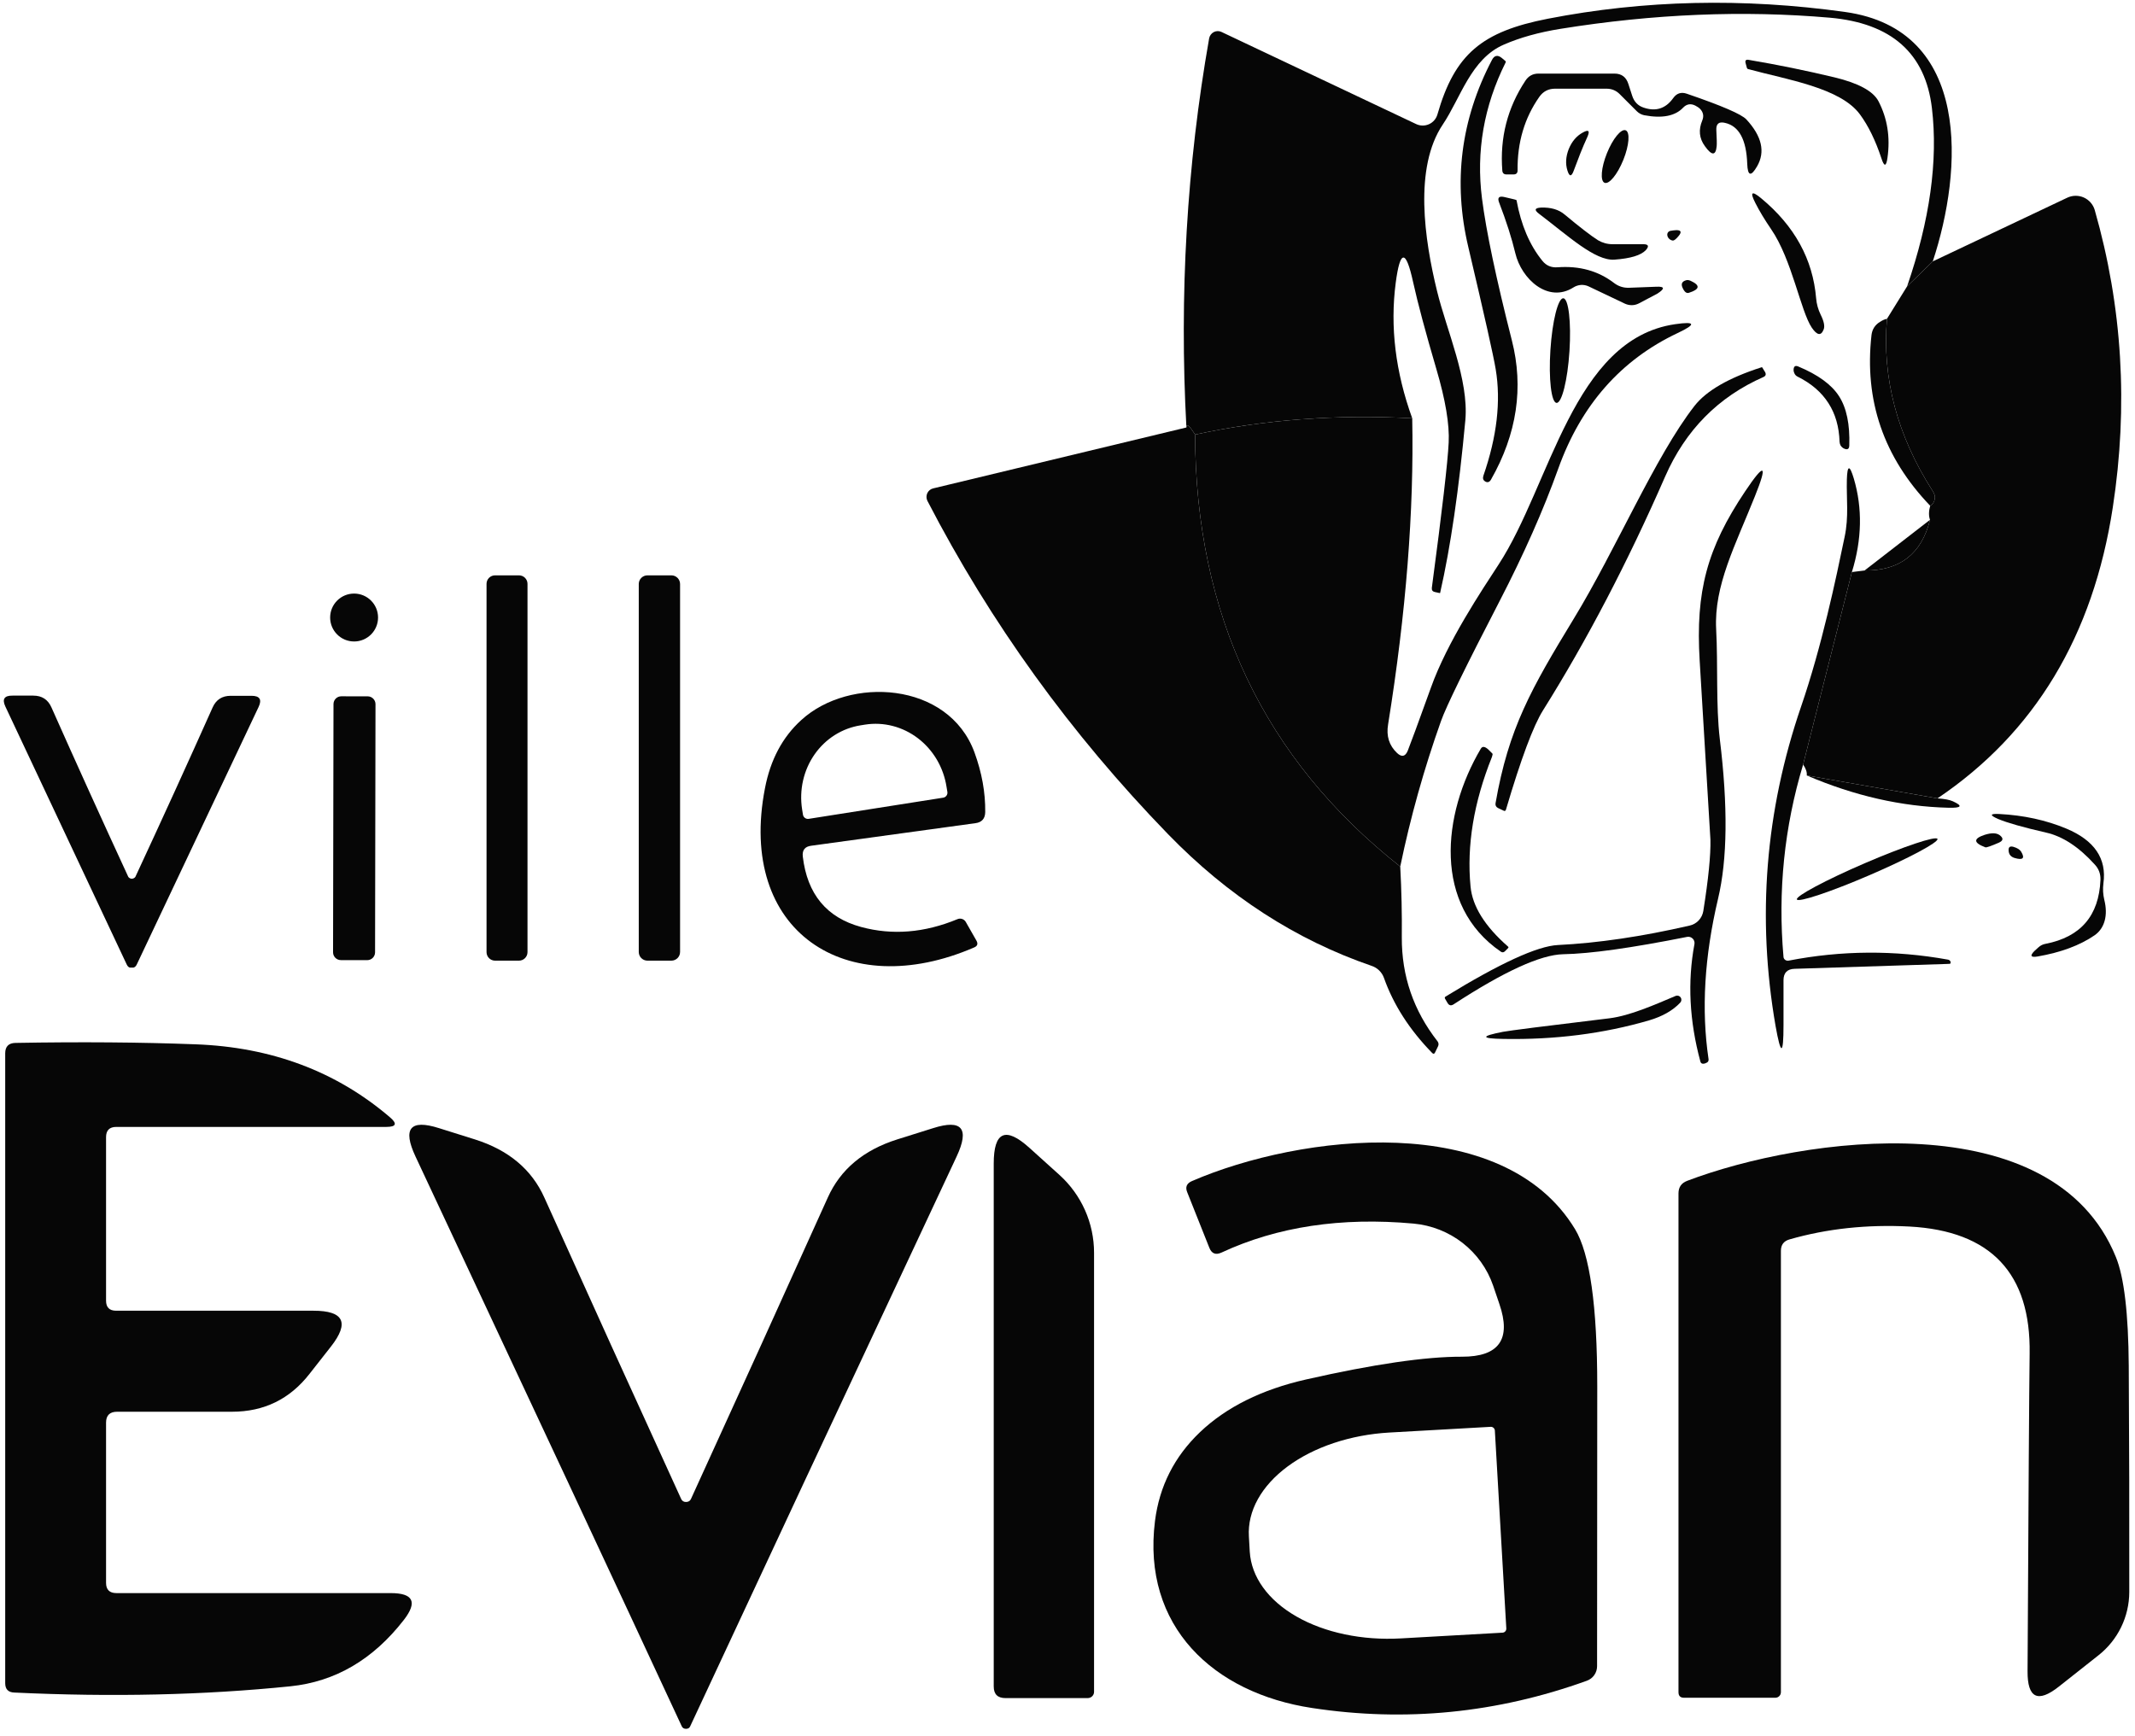 <svg width="123" height="100" viewBox="0 0 123 100" fill="none" xmlns="http://www.w3.org/2000/svg">
<path d="M111.35 15.06L109.87 16.5C111.183 12.68 111.66 9.257 111.3 6.23C110.927 3.07 108.967 1.333 105.42 1.02C100.433 0.587 95.263 0.8 89.91 1.66C88.663 1.86 87.573 2.163 86.64 2.57C84.74 3.39 84.15 5.64 83.13 7.16C81.44 9.66 82.07 13.83 82.79 16.77C83.34 19.03 84.63 21.88 84.42 24.21C84.053 28.197 83.57 31.51 82.97 34.15C82.971 34.154 82.97 34.158 82.968 34.161C82.967 34.164 82.964 34.167 82.961 34.169C82.958 34.172 82.954 34.173 82.951 34.173C82.947 34.173 82.943 34.172 82.94 34.17L82.66 34.11C82.533 34.083 82.477 34.003 82.49 33.87C83.083 29.417 83.407 26.627 83.46 25.5C83.513 24.46 83.277 23.047 82.75 21.26C82.13 19.153 81.683 17.483 81.41 16.25C80.997 14.357 80.663 14.37 80.41 16.29C80.077 18.823 80.393 21.427 81.36 24.1C76.98 23.867 72.81 24.18 68.85 25.04C68.517 24.513 68.35 24.377 68.35 24.63C67.937 16.99 68.373 9.517 69.66 2.21C69.674 2.133 69.706 2.061 69.753 1.998C69.799 1.935 69.859 1.884 69.927 1.848C69.996 1.813 70.072 1.793 70.148 1.792C70.225 1.79 70.301 1.807 70.37 1.84L81.59 7.15C81.705 7.204 81.831 7.233 81.958 7.234C82.085 7.235 82.211 7.208 82.327 7.156C82.443 7.104 82.546 7.027 82.629 6.931C82.713 6.835 82.774 6.722 82.81 6.6C83.81 3.11 85.38 1.82 89.17 1.08C94.717 2.3663e-05 100.427 -0.13 106.3 0.69C113.61 1.71 113.08 9.82 111.35 15.06Z" fill="#060606"/>
<path d="M86.74 3.6C85.487 6.113 85.033 8.727 85.38 11.44C85.62 13.32 86.193 16.043 87.1 19.61C87.793 22.33 87.393 25.003 85.9 27.63C85.813 27.783 85.7 27.82 85.56 27.74L85.55 27.73C85.443 27.663 85.413 27.557 85.46 27.41C86.24 25.163 86.477 23.12 86.17 21.28C86.05 20.54 85.523 18.19 84.59 14.23C83.703 10.483 84.157 6.893 85.95 3.46C86.09 3.187 86.28 3.147 86.52 3.34L86.71 3.5C86.75 3.527 86.76 3.56 86.74 3.6Z" fill="#060606"/>
<path d="M107.16 6.6C106.03 5.05 102.94 4.59 100.71 3.98C100.677 3.973 100.653 3.95 100.64 3.91L100.57 3.65C100.523 3.483 100.583 3.417 100.75 3.45C102.41 3.73 104.06 4.067 105.7 4.46C107.073 4.793 107.913 5.25 108.22 5.83C108.733 6.817 108.907 7.903 108.74 9.09C108.667 9.61 108.55 9.62 108.39 9.12C108.05 8.093 107.64 7.253 107.16 6.6Z" fill="#060606"/>
<path d="M97.95 6.28C97.877 6.207 97.78 6.14 97.66 6.08C97.4 5.953 97.17 5.993 96.97 6.2C96.51 6.687 95.763 6.833 94.73 6.64C94.567 6.608 94.418 6.527 94.3 6.41L93.31 5.42C93.103 5.213 92.85 5.11 92.55 5.11H89.59C89.21 5.11 88.91 5.263 88.69 5.57C87.83 6.79 87.41 8.207 87.43 9.82C87.43 9.973 87.353 10.05 87.2 10.05H86.79C86.643 10.05 86.563 9.977 86.55 9.83C86.403 7.937 86.847 6.21 87.88 4.65C88.06 4.377 88.31 4.24 88.63 4.24H93.01C93.417 4.24 93.683 4.437 93.81 4.83L94.03 5.51C94.143 5.863 94.363 6.093 94.69 6.2C95.39 6.44 95.957 6.26 96.39 5.66C96.59 5.373 96.853 5.287 97.18 5.4C99.187 6.087 100.33 6.58 100.61 6.88C101.503 7.847 101.71 8.747 101.23 9.58C100.877 10.193 100.687 10.147 100.66 9.44C100.613 8.047 100.187 7.26 99.38 7.08C99.027 6.993 98.86 7.133 98.88 7.5C98.907 7.987 98.913 8.293 98.9 8.42C98.847 8.98 98.62 8.98 98.22 8.42C97.893 7.973 97.843 7.48 98.07 6.94C98.17 6.693 98.13 6.473 97.95 6.28Z" fill="#060606"/>
<path d="M91.04 8.85C90.913 9.17 90.79 9.493 90.67 9.82C90.537 10.193 90.413 10.193 90.3 9.82C90.18 9.433 90.207 9.02 90.38 8.58C90.56 8.147 90.827 7.833 91.18 7.64C91.52 7.447 91.61 7.53 91.45 7.89C91.303 8.21 91.167 8.53 91.04 8.85Z" fill="#060606"/>
<path d="M92.577 8.83C92.241 9.665 92.181 10.427 92.442 10.532C92.703 10.637 93.187 10.045 93.523 9.21C93.859 8.375 93.919 7.613 93.658 7.508C93.397 7.402 92.912 7.994 92.577 8.83Z" fill="#060606"/>
<path d="M104.89 18.13C105.083 18.517 105.14 18.803 105.06 18.99C104.913 19.363 104.687 19.327 104.38 18.88C103.73 17.91 103.24 14.96 102.04 13.21C101.667 12.663 101.363 12.16 101.13 11.7C100.803 11.06 100.917 10.97 101.47 11.43C103.39 13.023 104.443 14.943 104.63 17.19C104.656 17.514 104.745 17.833 104.89 18.13Z" fill="#060606"/>
<path d="M90.65 16.56C89.18 17.49 87.65 16.07 87.3 14.59C87.093 13.723 86.783 12.753 86.37 11.68C86.25 11.38 86.36 11.273 86.7 11.36L87.25 11.49C87.33 11.51 87.37 11.527 87.37 11.54C87.63 12.967 88.127 14.13 88.86 15.03C89.08 15.303 89.37 15.427 89.73 15.4C90.99 15.307 92.073 15.607 92.98 16.3C93.24 16.5 93.533 16.593 93.86 16.58L95.43 16.52C95.91 16.5 95.927 16.633 95.48 16.92C95.4 16.967 95.04 17.157 94.4 17.49C94.281 17.549 94.15 17.581 94.015 17.583C93.88 17.584 93.745 17.556 93.62 17.5L91.52 16.5C91.382 16.436 91.231 16.408 91.079 16.418C90.926 16.429 90.779 16.477 90.65 16.56Z" fill="#060606"/>
<path d="M111.62 46L104.09 44.68C104.11 44.493 104.04 44.283 103.88 44.05L106.69 32.96L107.42 32.87C109.447 32.89 110.703 31.917 111.19 29.95C111.11 29.73 111.113 29.46 111.2 29.14C111.353 29.053 111.443 28.913 111.47 28.72C111.49 28.587 111.443 28.437 111.33 28.27C109.297 25.083 108.423 21.783 108.71 18.37L109.87 16.5L111.35 15.06L119.1 11.39C119.249 11.32 119.411 11.283 119.576 11.281C119.74 11.28 119.903 11.314 120.053 11.381C120.203 11.449 120.337 11.548 120.445 11.672C120.554 11.796 120.634 11.942 120.68 12.1C122.273 17.667 122.62 23.38 121.72 29.24C120.587 36.64 117.22 42.227 111.62 46Z" fill="#060606"/>
<path d="M92.9 14.07H94.67C94.97 14.07 95.02 14.183 94.82 14.41C94.54 14.71 93.937 14.893 93.01 14.96C91.89 15.04 90.32 13.57 88.67 12.32C88.377 12.1 88.413 11.98 88.78 11.96C89.347 11.94 89.8 12.073 90.14 12.36C91.02 13.093 91.66 13.587 92.06 13.84C92.32 13.993 92.6 14.07 92.9 14.07Z" fill="#060606"/>
<path d="M96.24 13.3C96.347 13.28 96.46 13.267 96.58 13.26C96.84 13.26 96.89 13.363 96.73 13.57C96.57 13.77 96.45 13.867 96.37 13.86C96.299 13.851 96.229 13.818 96.173 13.768C96.116 13.717 96.076 13.653 96.061 13.585C96.045 13.518 96.054 13.453 96.087 13.4C96.12 13.348 96.174 13.312 96.24 13.3Z" fill="#060606"/>
<path d="M97.13 16.15C97.203 16.123 97.293 16.133 97.4 16.18C97.967 16.44 97.933 16.67 97.3 16.87C97.16 16.917 97.037 16.817 96.93 16.57C96.837 16.357 96.903 16.217 97.13 16.15Z" fill="#060606"/>
<path d="M89.321 20.164C89.213 21.829 89.372 23.194 89.675 23.214C89.978 23.233 90.311 21.9 90.419 20.235C90.526 18.571 90.368 17.206 90.065 17.186C89.762 17.167 89.429 18.5 89.321 20.164Z" fill="#060606"/>
<path d="M108.71 18.37C108.423 21.784 109.297 25.083 111.33 28.27C111.443 28.437 111.49 28.587 111.47 28.72C111.443 28.913 111.353 29.053 111.2 29.14C108.52 26.347 107.393 23.067 107.82 19.3C107.86 18.974 108.02 18.724 108.3 18.55C108.453 18.45 108.59 18.39 108.71 18.37Z" fill="#060606"/>
<path d="M80.67 49.93C72.817 43.73 68.877 35.433 68.85 25.04C72.81 24.18 76.98 23.867 81.36 24.1C81.467 29.44 81.003 35.32 79.97 41.74C79.857 42.407 80.03 42.957 80.49 43.39C80.757 43.637 80.96 43.593 81.1 43.26C81.253 42.88 81.697 41.673 82.43 39.64C83.38 36.97 85.38 34 86.34 32.52C89.33 27.94 90.62 19.54 96.5 18.68C97.687 18.507 97.737 18.677 96.65 19.19C93.377 20.737 91.083 23.343 89.77 27.01C88.917 29.39 87.79 31.933 86.39 34.64C84.437 38.413 83.313 40.713 83.02 41.54C82.04 44.293 81.257 47.09 80.67 49.93Z" fill="#060606"/>
<path d="M105.95 22.83C106.383 23.503 106.58 24.45 106.54 25.67C106.533 25.87 106.437 25.93 106.25 25.85C106.17 25.817 106.1 25.757 106.04 25.67C106.007 25.61 105.987 25.54 105.98 25.46C105.953 24.593 105.74 23.85 105.34 23.23C104.94 22.603 104.353 22.097 103.58 21.71C103.507 21.677 103.45 21.63 103.41 21.57C103.357 21.483 103.33 21.397 103.33 21.31C103.337 21.103 103.43 21.04 103.61 21.12C104.743 21.593 105.523 22.163 105.95 22.83Z" fill="#060606"/>
<path d="M86.16 46.28C86.91 41.96 88.22 39.67 90.66 35.66C93.1 31.66 95.36 26.29 97.62 23.39C98.307 22.51 99.597 21.767 101.49 21.16C101.51 21.153 101.523 21.16 101.53 21.18L101.69 21.44C101.757 21.567 101.727 21.66 101.6 21.72C98.993 22.867 97.103 24.78 95.93 27.46C93.77 32.4 91.427 36.887 88.9 40.92C88.34 41.807 87.627 43.717 86.76 46.65C86.733 46.723 86.69 46.743 86.63 46.71L86.31 46.56C86.19 46.5 86.14 46.407 86.16 46.28Z" fill="#060606"/>
<path d="M68.85 25.04C68.877 35.433 72.817 43.73 80.67 49.93C80.743 51.297 80.773 52.653 80.76 54C80.747 56.227 81.433 58.227 82.82 60C82.85 60.039 82.869 60.086 82.874 60.136C82.88 60.185 82.871 60.235 82.85 60.28L82.67 60.65C82.63 60.73 82.577 60.737 82.51 60.67C81.203 59.33 80.277 57.887 79.73 56.34C79.671 56.178 79.576 56.031 79.453 55.912C79.33 55.792 79.182 55.703 79.02 55.65C74.653 54.15 70.743 51.62 67.29 48.06C61.683 42.28 57.063 35.88 53.43 28.86C53.396 28.791 53.377 28.715 53.376 28.639C53.375 28.562 53.391 28.486 53.422 28.417C53.454 28.347 53.501 28.287 53.559 28.239C53.618 28.191 53.686 28.157 53.76 28.14L68.35 24.63C68.35 24.377 68.517 24.513 68.85 25.04Z" fill="#060606"/>
<path d="M97.2 53.98C93.987 54.62 91.607 54.953 90.06 54.98C88.76 55.007 86.653 55.97 83.74 57.87C83.593 57.963 83.477 57.933 83.39 57.78L83.25 57.54C83.223 57.493 83.233 57.453 83.28 57.42C86.413 55.5 88.57 54.51 89.75 54.45C92.057 54.337 94.587 53.963 97.34 53.33C97.54 53.286 97.722 53.183 97.863 53.033C98.004 52.883 98.097 52.694 98.13 52.49C98.423 50.65 98.56 49.28 98.54 48.38C98.533 48.207 98.327 44.767 97.92 38.06C97.68 34.08 98.34 31.59 100.54 28.31C101.667 26.63 101.853 26.727 101.1 28.6C99.97 31.43 98.74 33.74 98.87 36.25C98.98 38.36 98.85 40.63 99.08 42.58C99.553 46.447 99.52 49.513 98.98 51.78C98.193 55.107 98.01 58.183 98.43 61.01C98.45 61.137 98.39 61.22 98.25 61.26L98.24 61.27C98.087 61.317 97.993 61.28 97.96 61.16C97.327 58.82 97.213 56.563 97.62 54.39C97.629 54.333 97.624 54.275 97.606 54.221C97.588 54.166 97.557 54.117 97.516 54.077C97.475 54.037 97.424 54.007 97.37 53.99C97.315 53.973 97.256 53.97 97.2 53.98Z" fill="#060606"/>
<path d="M106.69 32.96L103.88 44.05C102.793 47.657 102.417 51.353 102.75 55.14C102.753 55.173 102.764 55.204 102.78 55.233C102.797 55.261 102.82 55.286 102.847 55.306C102.874 55.326 102.905 55.34 102.939 55.347C102.972 55.355 103.006 55.356 103.04 55.35C106.087 54.757 109.147 54.737 112.22 55.29C112.247 55.294 112.272 55.304 112.295 55.318C112.317 55.331 112.336 55.349 112.351 55.369C112.365 55.389 112.374 55.411 112.378 55.434C112.381 55.457 112.378 55.479 112.37 55.5V55.51C112.363 55.53 112.293 55.54 112.16 55.54L103.39 55.82C102.963 55.833 102.75 56.053 102.75 56.48V59.06C102.75 60.82 102.597 60.833 102.29 59.1C101.21 52.86 101.7 46.733 103.76 40.72C104.96 37.23 105.77 33.35 106.27 30.94C106.52 29.77 106.37 28.74 106.4 27.62C106.427 26.787 106.56 26.77 106.8 27.57C107.307 29.283 107.27 31.08 106.69 32.96Z" fill="#060606"/>
<path d="M111.19 29.95C110.703 31.917 109.447 32.89 107.42 32.87L111.19 29.95Z" fill="#060606"/>
<path d="M29.9 33.15H28.52C28.249 33.15 28.03 33.369 28.03 33.64V54.86C28.03 55.13 28.249 55.35 28.52 55.35H29.9C30.171 55.35 30.39 55.13 30.39 54.86V33.64C30.39 33.369 30.171 33.15 29.9 33.15Z" fill="#060606"/>
<path d="M38.68 33.15H37.3C37.024 33.15 36.8 33.374 36.8 33.65V54.85C36.8 55.126 37.024 55.35 37.3 55.35H38.68C38.956 55.35 39.18 55.126 39.18 54.85V33.65C39.18 33.374 38.956 33.15 38.68 33.15Z" fill="#060606"/>
<path d="M20.4 36.96C21.162 36.96 21.78 36.342 21.78 35.58C21.78 34.818 21.162 34.2 20.4 34.2C19.638 34.2 19.02 34.818 19.02 35.58C19.02 36.342 19.638 36.96 20.4 36.96Z" fill="#060606"/>
<path d="M46.25 49.35C46.504 51.517 47.623 52.87 49.61 53.41C51.41 53.897 53.26 53.747 55.16 52.96C55.246 52.923 55.342 52.919 55.431 52.949C55.519 52.978 55.594 53.039 55.64 53.12L56.25 54.19C56.357 54.377 56.313 54.51 56.12 54.59C48.75 57.78 42.47 53.67 44.07 45.42C44.383 43.78 45.08 42.47 46.16 41.49C48.93 38.95 54.64 39.26 56.14 43.35C56.567 44.517 56.773 45.663 56.76 46.79C56.754 47.17 56.563 47.383 56.19 47.43L46.73 48.73C46.37 48.777 46.21 48.983 46.25 49.35ZM46.59 47.18L54.34 45.96C54.416 45.948 54.483 45.906 54.528 45.844C54.573 45.783 54.592 45.706 54.58 45.63L54.53 45.33C54.444 44.777 54.254 44.246 53.972 43.767C53.689 43.288 53.32 42.87 52.884 42.537C52.449 42.205 51.956 41.964 51.433 41.829C50.911 41.694 50.37 41.667 49.84 41.75L49.59 41.79C49.06 41.872 48.552 42.062 48.095 42.35C47.638 42.638 47.242 43.017 46.928 43.467C46.614 43.916 46.389 44.427 46.266 44.97C46.142 45.513 46.124 46.077 46.21 46.63L46.26 46.94C46.272 47.016 46.314 47.083 46.376 47.128C46.438 47.173 46.515 47.192 46.59 47.18Z" fill="#060606"/>
<path d="M7.59 50.63C7.63 50.63 7.67 50.62 7.71 50.6C7.757 50.573 7.787 50.547 7.8 50.52C9.34 47.207 10.823 43.953 12.25 40.76C12.45 40.313 12.797 40.09 13.29 40.09H14.49C14.963 40.09 15.1 40.303 14.9 40.73L7.88 55.57C7.833 55.67 7.77 55.73 7.69 55.75C7.677 55.75 7.643 55.75 7.59 55.75C7.537 55.75 7.5 55.75 7.48 55.75C7.407 55.73 7.347 55.67 7.3 55.57L0.31 40.71C0.11 40.283 0.247 40.073 0.72 40.08H1.92C2.413 40.08 2.76 40.303 2.96 40.75C4.38 43.943 5.857 47.2 7.39 50.52C7.403 50.547 7.433 50.573 7.48 50.6C7.513 50.62 7.55 50.63 7.59 50.63Z" fill="#060606"/>
<path d="M21.183 40.121L19.663 40.119C19.415 40.118 19.213 40.319 19.213 40.568L19.188 54.868C19.187 55.116 19.388 55.318 19.637 55.319L21.157 55.321C21.405 55.322 21.607 55.121 21.608 54.872L21.633 40.572C21.633 40.324 21.432 40.122 21.183 40.121Z" fill="#060606"/>
<path d="M84.72 51.08C84.827 52.22 85.547 53.373 86.88 54.54C86.913 54.567 86.913 54.596 86.88 54.63L86.7 54.81C86.627 54.883 86.547 54.89 86.46 54.83C82.57 52.16 83.06 46.95 85.31 43.14C85.403 42.98 85.557 43.003 85.77 43.21L85.98 43.42C86 43.44 85.99 43.507 85.95 43.62C84.903 46.233 84.493 48.72 84.72 51.08Z" fill="#060606"/>
<path d="M111.62 46C112.027 46.027 112.323 46.083 112.51 46.17C113.097 46.437 113.01 46.56 112.25 46.54C109.55 46.473 106.83 45.853 104.09 44.68L111.62 46Z" fill="#060606"/>
<path d="M115.18 46.9C116.587 46.973 117.873 47.253 119.04 47.74C120.667 48.42 121.38 49.473 121.18 50.9C121.14 51.22 121.157 51.533 121.23 51.84C121.343 52.293 121.35 52.7 121.25 53.06C121.15 53.413 120.957 53.69 120.67 53.89C119.823 54.47 118.73 54.877 117.39 55.11C116.99 55.177 116.93 55.07 117.21 54.79C117.223 54.777 117.297 54.71 117.43 54.59C117.55 54.477 117.69 54.407 117.85 54.38C119.87 53.987 120.923 52.76 121.01 50.7C121.023 50.36 120.917 50.067 120.69 49.82C119.77 48.8 118.83 48.183 117.87 47.97C116.563 47.67 115.647 47.41 115.12 47.19C114.613 46.97 114.633 46.873 115.18 46.9Z" fill="#060606"/>
<path d="M115.14 48.56C114.693 48.753 114.44 48.84 114.38 48.82C113.687 48.56 113.673 48.32 114.34 48.1C114.72 47.98 115.003 47.983 115.19 48.11C115.437 48.29 115.42 48.44 115.14 48.56Z" fill="#060606"/>
<path d="M107.716 50.42C109.953 49.456 111.701 48.523 111.62 48.336C111.54 48.148 109.661 48.777 107.424 49.74C105.187 50.704 103.439 51.637 103.52 51.824C103.6 52.012 105.479 51.383 107.716 50.42Z" fill="#060606"/>
<path d="M115.99 48.79C116.217 48.857 116.367 48.95 116.44 49.07C116.673 49.457 116.543 49.577 116.05 49.43C115.843 49.363 115.733 49.227 115.72 49.02C115.7 48.813 115.79 48.737 115.99 48.79Z" fill="#060606"/>
<path d="M86.59 59.45C86.93 59.383 88.977 59.123 92.73 58.67C93.92 58.52 95.33 57.89 96.54 57.38C96.591 57.36 96.647 57.358 96.699 57.375C96.751 57.391 96.796 57.425 96.827 57.471C96.857 57.516 96.871 57.571 96.866 57.625C96.861 57.679 96.838 57.731 96.8 57.77C96.374 58.223 95.777 58.563 95.01 58.79C92.383 59.557 89.587 59.913 86.62 59.86C85.3 59.84 85.29 59.703 86.59 59.45Z" fill="#060606"/>
<path d="M6.71 91.79H22.51C23.81 91.79 24.063 92.303 23.27 93.33C21.497 95.617 19.317 96.893 16.73 97.16C11.763 97.667 6.46 97.787 0.82 97.52C0.473 97.507 0.3 97.327 0.3 96.98V60.69C0.3 60.297 0.497 60.097 0.89 60.09C4.643 60.023 8.1 60.05 11.26 60.17C15.64 60.33 19.373 61.73 22.46 64.37C22.9 64.743 22.83 64.93 22.25 64.93H6.7C6.307 64.93 6.11 65.127 6.11 65.52V74.94C6.11 75.327 6.303 75.52 6.69 75.52H18.06C19.807 75.52 20.143 76.207 19.07 77.58L17.83 79.16C16.697 80.613 15.21 81.34 13.37 81.34H6.75C6.323 81.34 6.11 81.55 6.11 81.97V91.2C6.11 91.593 6.31 91.79 6.71 91.79Z" fill="#060606"/>
<path d="M39.52 86.54C39.66 86.54 39.757 86.48 39.81 86.36C42.583 80.293 45.21 74.507 47.69 69C48.417 67.38 49.75 66.263 51.69 65.65L53.76 65C55.42 64.473 55.87 65.02 55.11 66.64C48.543 80.647 43.427 91.59 39.76 99.47C39.72 99.563 39.64 99.61 39.52 99.61C39.407 99.61 39.327 99.563 39.28 99.47C35.62 91.59 30.507 80.647 23.94 66.64C23.18 65.02 23.63 64.473 25.29 65L27.36 65.65C29.3 66.263 30.633 67.38 31.36 69C33.84 74.507 36.467 80.293 39.24 86.36C39.293 86.48 39.387 86.54 39.52 86.54Z" fill="#060606"/>
<path d="M57.25 67.04C57.25 65.2 57.933 64.897 59.3 66.13L61.04 67.7C61.666 68.267 62.167 68.959 62.51 69.73C62.853 70.502 63.03 71.336 63.03 72.18V97.48C63.03 97.576 62.991 97.667 62.922 97.735C62.852 97.802 62.758 97.84 62.66 97.84H57.93C57.477 97.84 57.25 97.617 57.25 97.17V67.04Z" fill="#060606"/>
<path d="M84.22 78.17C86.36 78.177 87.08 77.163 86.38 75.13L86.02 74.07C85.686 73.101 85.076 72.249 84.264 71.615C83.451 70.982 82.471 70.595 81.44 70.5C77.273 70.12 73.583 70.677 70.37 72.17C70.037 72.323 69.803 72.23 69.67 71.89L68.4 68.7C68.273 68.4 68.363 68.183 68.67 68.05C74.93 65.34 86.58 63.96 90.74 70.82C91.593 72.227 92.02 75.247 92.02 79.88C92.013 89.667 92.01 95.04 92.01 96C92.01 96.184 91.954 96.363 91.848 96.514C91.743 96.664 91.593 96.778 91.42 96.84C86.247 98.707 80.97 99.23 75.59 98.41C69.91 97.55 65.78 93.71 66.54 87.64C66.793 85.633 67.657 83.927 69.13 82.52C70.65 81.073 72.69 80.06 75.25 79.48C79.137 78.6 82.127 78.163 84.22 78.17ZM86.78 93.82L86.12 82.42C86.115 82.361 86.087 82.306 86.042 82.267C85.998 82.227 85.939 82.207 85.88 82.21L80.03 82.54C78.927 82.603 77.842 82.809 76.839 83.144C75.836 83.479 74.933 83.937 74.183 84.492C73.432 85.048 72.849 85.689 72.466 86.38C72.083 87.071 71.907 87.798 71.95 88.52L72 89.4C72.087 90.855 73.052 92.198 74.686 93.136C76.319 94.073 78.485 94.528 80.71 94.4L86.56 94.07C86.591 94.069 86.622 94.061 86.65 94.048C86.678 94.034 86.703 94.015 86.724 93.992C86.744 93.969 86.76 93.941 86.769 93.912C86.779 93.882 86.783 93.851 86.78 93.82Z" fill="#060606"/>
<path d="M102.6 72.07V97.5C102.6 97.585 102.566 97.666 102.506 97.726C102.446 97.786 102.365 97.82 102.28 97.82H97.02C96.807 97.82 96.7 97.713 96.7 97.5V68.76C96.7 68.407 96.863 68.167 97.19 68.04C103.9 65.49 118.27 63.49 121.9 72.43C122.373 73.59 122.62 75.677 122.64 78.69C122.667 83.09 122.677 87.44 122.67 91.74C122.667 92.439 122.506 93.128 122.2 93.756C121.893 94.385 121.449 94.936 120.9 95.37L118.61 97.18C117.403 98.133 116.803 97.84 116.81 96.3C116.863 86.16 116.903 80.06 116.93 78C117.003 73.367 114.697 70.923 110.01 70.67C107.563 70.543 105.26 70.79 103.1 71.41C102.767 71.503 102.6 71.723 102.6 72.07Z" fill="#060606"/>
</svg>
